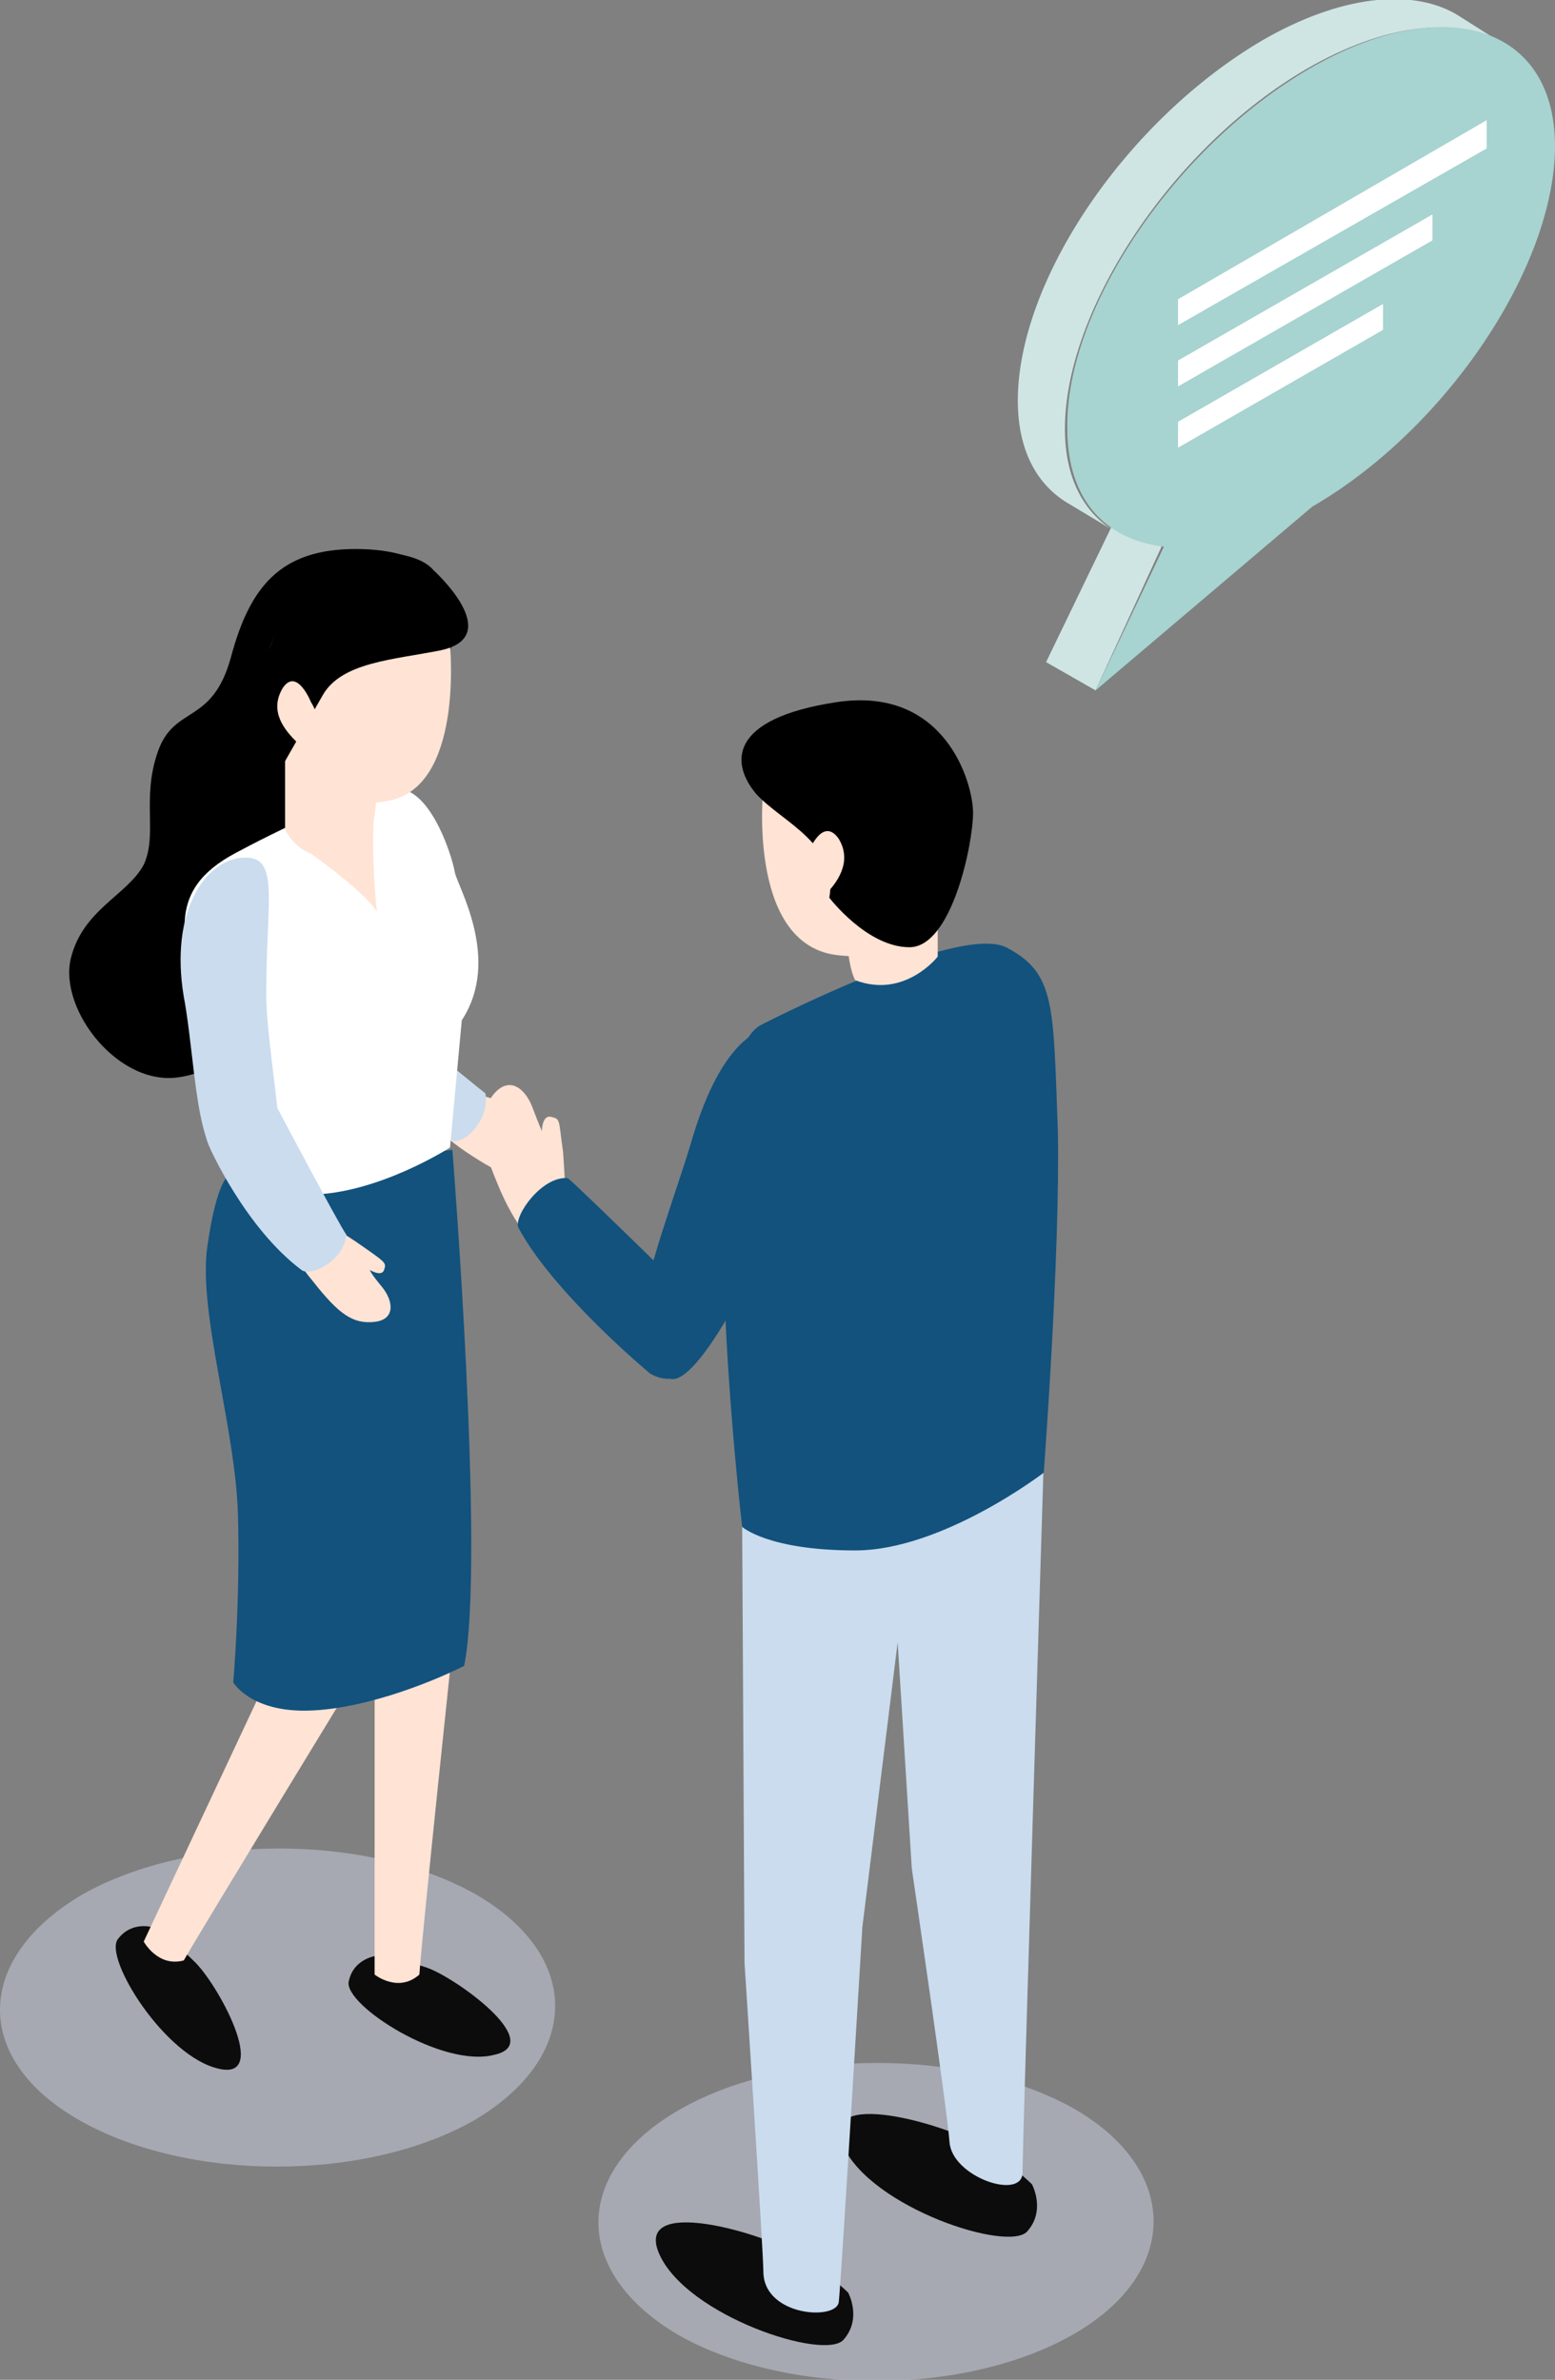 <?xml version="1.0" encoding="utf-8"?>
<!-- Generator: Adobe Illustrator 22.0.1, SVG Export Plug-In . SVG Version: 6.00 Build 0)  -->
<svg version="1.1" id="圖層_1" xmlns="http://www.w3.org/2000/svg" xmlns:xlink="http://www.w3.org/1999/xlink" x="0px" y="0px"
	 viewBox="0 0 66 101" style="enable-background:new 0 0 66 101;" xml:space="preserve">
<rect x="0" y="0" width="66" height="101" fill="#808080" stroke="none"/>
<style type="text/css">
	.st0{opacity:0.5;fill:#CCD2E5;enable-background:new    ;}
	.st1{fill:#0C0C0C;}
	.st2{fill:#FFE3D4;}
	.st3{fill:#CADCEE;}
	.st4{fill:#12527D;}
	.st5{fill:#FFFFFF;}
	.st6{enable-background:new    ;}
	.st7{fill:#CFE5E3;}
	.st8{fill:#A7D3D0;}
</style>
<g>
	<g>
		<path class="st0" d="M3.4,90c4.6,2.6,12.1,2.6,16.7,0c4.6-2.7,4.6-7,0.1-9.6c-4.6-2.6-12.1-2.6-16.7,0C-1.1,83.1-1.2,87.4,3.4,90z
			"/>
		<path class="st1" d="M6.5,81.8c0,0-0.9-0.3-1.5,0.5s2,5,4.3,5.5c2.2,0.5-0.1-3.7-1.1-4.6C7.3,82.3,6.5,81.8,6.5,81.8z"/>
		<path class="st1" d="M16,83c0,0-1,0.1-1.2,1.1s4,3.7,6.2,3.1c2.2-0.5-1.7-3.3-2.9-3.7C16.9,83.1,16,83,16,83z"/>
		<path d="M19.4,26.7c0-1.9-1.1-3.4-4.3-3.4s-4.5,1.6-5.3,4.6c-0.8,2.9-2.4,2-3.1,4s0,3.5-0.6,4.8c-0.7,1.3-2.6,1.9-3.1,4
			c-0.5,2.2,2.1,5.5,4.7,5c2.6-0.4,8.1-4.9,8.1-6.6S19.4,26.7,19.4,26.7z"/>
		<g>
			<path class="st2" d="M17.9,47c0,0,0.4,0.9,1.9,1.9s2.1,1.2,3,0.9c0.9-0.4,0.5-1.1-0.1-1.5S22,47.7,22,47.7s0.6,0.1,0.6-0.2
				s0-0.3-1.2-0.7c-1.1-0.4-1.8-0.5-1.8-0.5L17.9,47z"/>
			<path class="st3" d="M11,42.5c0,0,5.4,5,8.2,5.9c0.5,0.2,1.6-0.9,1.4-2c-0.4-0.3-5.5-4.5-5.5-4.5l-4.3-3.3
				C10.9,38.6,9.7,40.8,11,42.5z"/>
		</g>
		<path class="st2" d="M12.2,69.4l-6.1,13c0,0,0.6,1.1,1.7,0.8c0.8-1.4,7.7-12.7,7.7-12.7L12.2,69.4z"/>
		<path class="st2" d="M15.9,69.4v14.4c0,0,1,0.8,1.9,0c0.1-1.6,1.5-14.8,1.5-14.8L15.9,69.4z"/>
		<path class="st4" d="M19.2,48.8c0,0,1.4,17.5,0.5,21.9c-1.6,0.8-4.5,1.9-6.8,1.9s-3-1.2-3-1.2s0.3-3.4,0.2-7.1
			c-0.1-3.7-1.7-8.6-1.3-11.4c0.4-2.8,0.9-3,0.9-3L19.2,48.8z"/>
		<path class="st5" d="M10,36.2c1.3-0.7,5.8-3,7.1-2.7s2.1,2.9,2.2,3.5s2,3.7,0.3,6.3l-0.5,5.4c0,0-3.1,2-6,2s-3.5-0.9-3.5-0.9
			s-0.4-5-0.7-6.1C7.6,39.9,7,37.8,10,36.2z"/>
		<g>
			<path class="st3" d="M7.8,42.3c-0.6-3.6,0.9-5.8,2.5-5.9c1.6-0.1,1,1.7,1,5.8c0,2.2,0.9,6.3,0.5,8.1c-0.3,1.5-1.5-1.1-2.1-1
				C8.3,49.4,8.3,44.9,7.8,42.3z"/>
			<path class="st2" d="M12,52.1c0,0,0.2,1,1.3,2.3c1.1,1.4,1.7,1.8,2.6,1.7s0.8-0.9,0.3-1.5s-0.5-0.7-0.5-0.7s0.5,0.3,0.6,0
				s0.1-0.3-0.9-1s-1.6-1-1.6-1L12,52.1z"/>
			<path class="st3" d="M8.9,48.7c0,0,1.5,3.4,3.9,5.2c0.4,0.3,1.8-0.4,1.9-1.5c-0.3-0.4-3.1-5.7-3.1-5.7l-1.5-0.5
				C10.2,46.1,8,46.7,8.9,48.7z"/>
		</g>
		<path class="st2" d="M12.1,31.5v3.7c0,0,0.6,1.4,2.2,1.1c1.6-0.3,1.8-2.1,1.6-3.1C15.7,32.2,12.1,31.5,12.1,31.5z"/>
		<path class="st2" d="M19.1,27.4c0,0,0.6,6.1-2.7,6.6c-3.3,0.6-5-2.2-5.1-5.2C10.9,25.1,18,21.4,19.1,27.4z"/>
		<path class="st2" d="M12.6,35.8c0,0,2.9,2,3.4,2.9c-0.2-1.8-0.2-3.8-0.1-4.1c0.1-0.4-1.7,0.2-1.7,0.2L12.6,35.8z"/>
		<path d="M18.4,24.2c0,0,3.1,2.8,0.3,3.4c-2,0.4-4.2,0.5-5,1.9s-1.6,2.8-1.6,2.8l-0.3,0.3c0,0.1-0.1,0.1-0.1,0
			c-0.2-0.5-0.7-1.5-0.8-1.6c0-0.1-0.1-1.4-0.1-1.6c0-0.3,0.8-2.3,0.8-2.3l1.6-3.5C13.2,23.6,17.3,22.9,18.4,24.2z"/>
		<path class="st2" d="M13.2,29.8c0,0-0.6-1.5-1.2-0.6c-0.6,1,0.1,1.8,0.6,2.3C13.1,31.9,13.9,30.9,13.2,29.8z"/>
	</g>
	<g>
		<path class="st0" d="M28.8,99.1c4.6,2.6,12.1,2.6,16.7,0s4.6-7,0.1-9.6c-4.6-2.6-12.1-2.6-16.7,0S24.2,96.4,28.8,99.1z"/>
		<g>
			<path class="st1" d="M36,97.3c0,0,0.6,1.1-0.2,2s-6.6-1-7.8-3.6c-1.2-2.6,4.5-0.9,5.9,0C35.2,96.5,36,97.3,36,97.3z"/>
			<path class="st1" d="M43.8,92.7c0,0,0.6,1.1-0.2,2s-6.6-1-7.8-3.6s4.5-0.9,5.9,0C43,91.9,43.8,92.7,43.8,92.7z"/>
			<path class="st3" d="M31.5,64.7l0.1,18.6c0,0,0.8,12.3,0.8,13.1c0,1.9,3.1,2.1,3.2,1.3c0.1-0.8,1-15.9,1-15.9l1.5-12.1l0.6,9.6
				c0,0,1.5,10.2,1.6,11.6c0.1,1.5,3.1,2.5,3.1,1.3S44.3,62,44.3,62L31.5,64.7z"/>
			<path class="st4" d="M32.3,43.5c0,0,8.3-4.3,10.4-3.3c2.1,1.1,2,2.4,2.2,7.8c0.1,5.3-0.6,14.5-0.6,14.5s-4.3,3.3-8,3.3
				s-4.8-1-4.8-1S29.2,45.1,32.3,43.5z"/>
			<path class="st2" d="M22.8,52.9c0,0-0.9-0.7-1.7-2.7c-0.8-1.9-0.8-2.8-0.2-3.7c0.7-0.9,1.4-0.3,1.7,0.5c0.3,0.8,0.4,1,0.4,1
				s0-0.7,0.4-0.6s0.3,0.1,0.5,1.5c0.1,1.4,0.1,2.2,0.1,2.2L22.8,52.9z"/>
			<path class="st4" d="M27.6,58.3c0,0-4.1-3.4-5.6-6.2c-0.2-0.5,1-2.2,2.1-2.1c0.4,0.3,6.1,5.9,6.1,5.9S29.6,59.4,27.6,58.3z"/>
			<g>
				<path class="st4" d="M33.5,50.2c0.7-2.1,1.8-5.9,0.3-6.5c-1.6-0.6-3.3,0.7-4.5,4.9c-0.7,2.3-1.9,5.4-2.1,7.4
					c-0.2,1.7,0.6,2.3,1.2,2.5C29.6,59,32.6,53,33.5,50.2z"/>
			</g>
			<path class="st2" d="M39.8,36.7v3.9c0,0-1.4,1.8-3.5,1c-0.4-0.7-0.5-3.1-0.2-4.1C36.3,36.5,39.8,36.7,39.8,36.7z"/>
			<path class="st2" d="M32.4,33.4c0,0-0.7,6.4,2.9,7.1c3.6,0.6,5.3-2.3,5.4-5.5C41,30.9,33.5,27,32.4,33.4z"/>
		</g>
		<path d="M35.2,38.1c0,0,1.6,2.1,3.4,2.1s2.7-4.4,2.7-5.7s-1.2-5.4-5.8-4.7c-4.6,0.7-4.5,2.6-3.4,3.9
			C33.2,34.9,35.6,35.8,35.2,38.1z"/>
		<path class="st2" d="M34.3,36.2c0,0,0.6-1.6,1.3-0.6c0.6,1-0.1,1.9-0.6,2.4C34.5,38.5,33.6,37.4,34.3,36.2z"/>
	</g>
	<g>
		<g>
			<g class="st6">
				<g>
					<polygon class="st7" points="46.5,29.3 44.4,28.1 47.3,22.1 49.3,23.2 					"/>
				</g>
				<path class="st7" d="M61.8,0.6c-1.9-1.1-4.9-0.8-8.2,1.1C47.8,5.1,43.2,11.9,43.2,17c0,2.1,0.8,3.6,2.2,4.4l2,1.2
					c-1.4-0.8-2.2-2.3-2.2-4.4c0-5.1,4.6-12,10.3-15.3c3.3-1.9,6.3-2.2,8.2-1.1L61.8,0.6z"/>
				<g>
					<path class="st8" d="M55.6,2.9C61.3-0.4,66,1.1,66,6.2s-4.6,12-10.3,15.3l-9.2,7.8l2.9-6.1c-2.5-0.3-4.1-2-4.1-5
						C45.2,13.1,49.9,6.2,55.6,2.9z"/>
				</g>
			</g>
		</g>
		<g>
			<g>
				<polygon class="st5" points="63.1,6.3 50,13.8 50,12.7 63.1,5.1 				"/>
			</g>
			<g>
				<polygon class="st5" points="60.8,10.2 50,16.4 50,15.3 60.8,9.1 				"/>
			</g>
			<g>
				<polygon class="st5" points="58.7,14 50,19 50,17.9 58.7,12.9 				"/>
			</g>
		</g>
	</g>
</g>
</svg>
